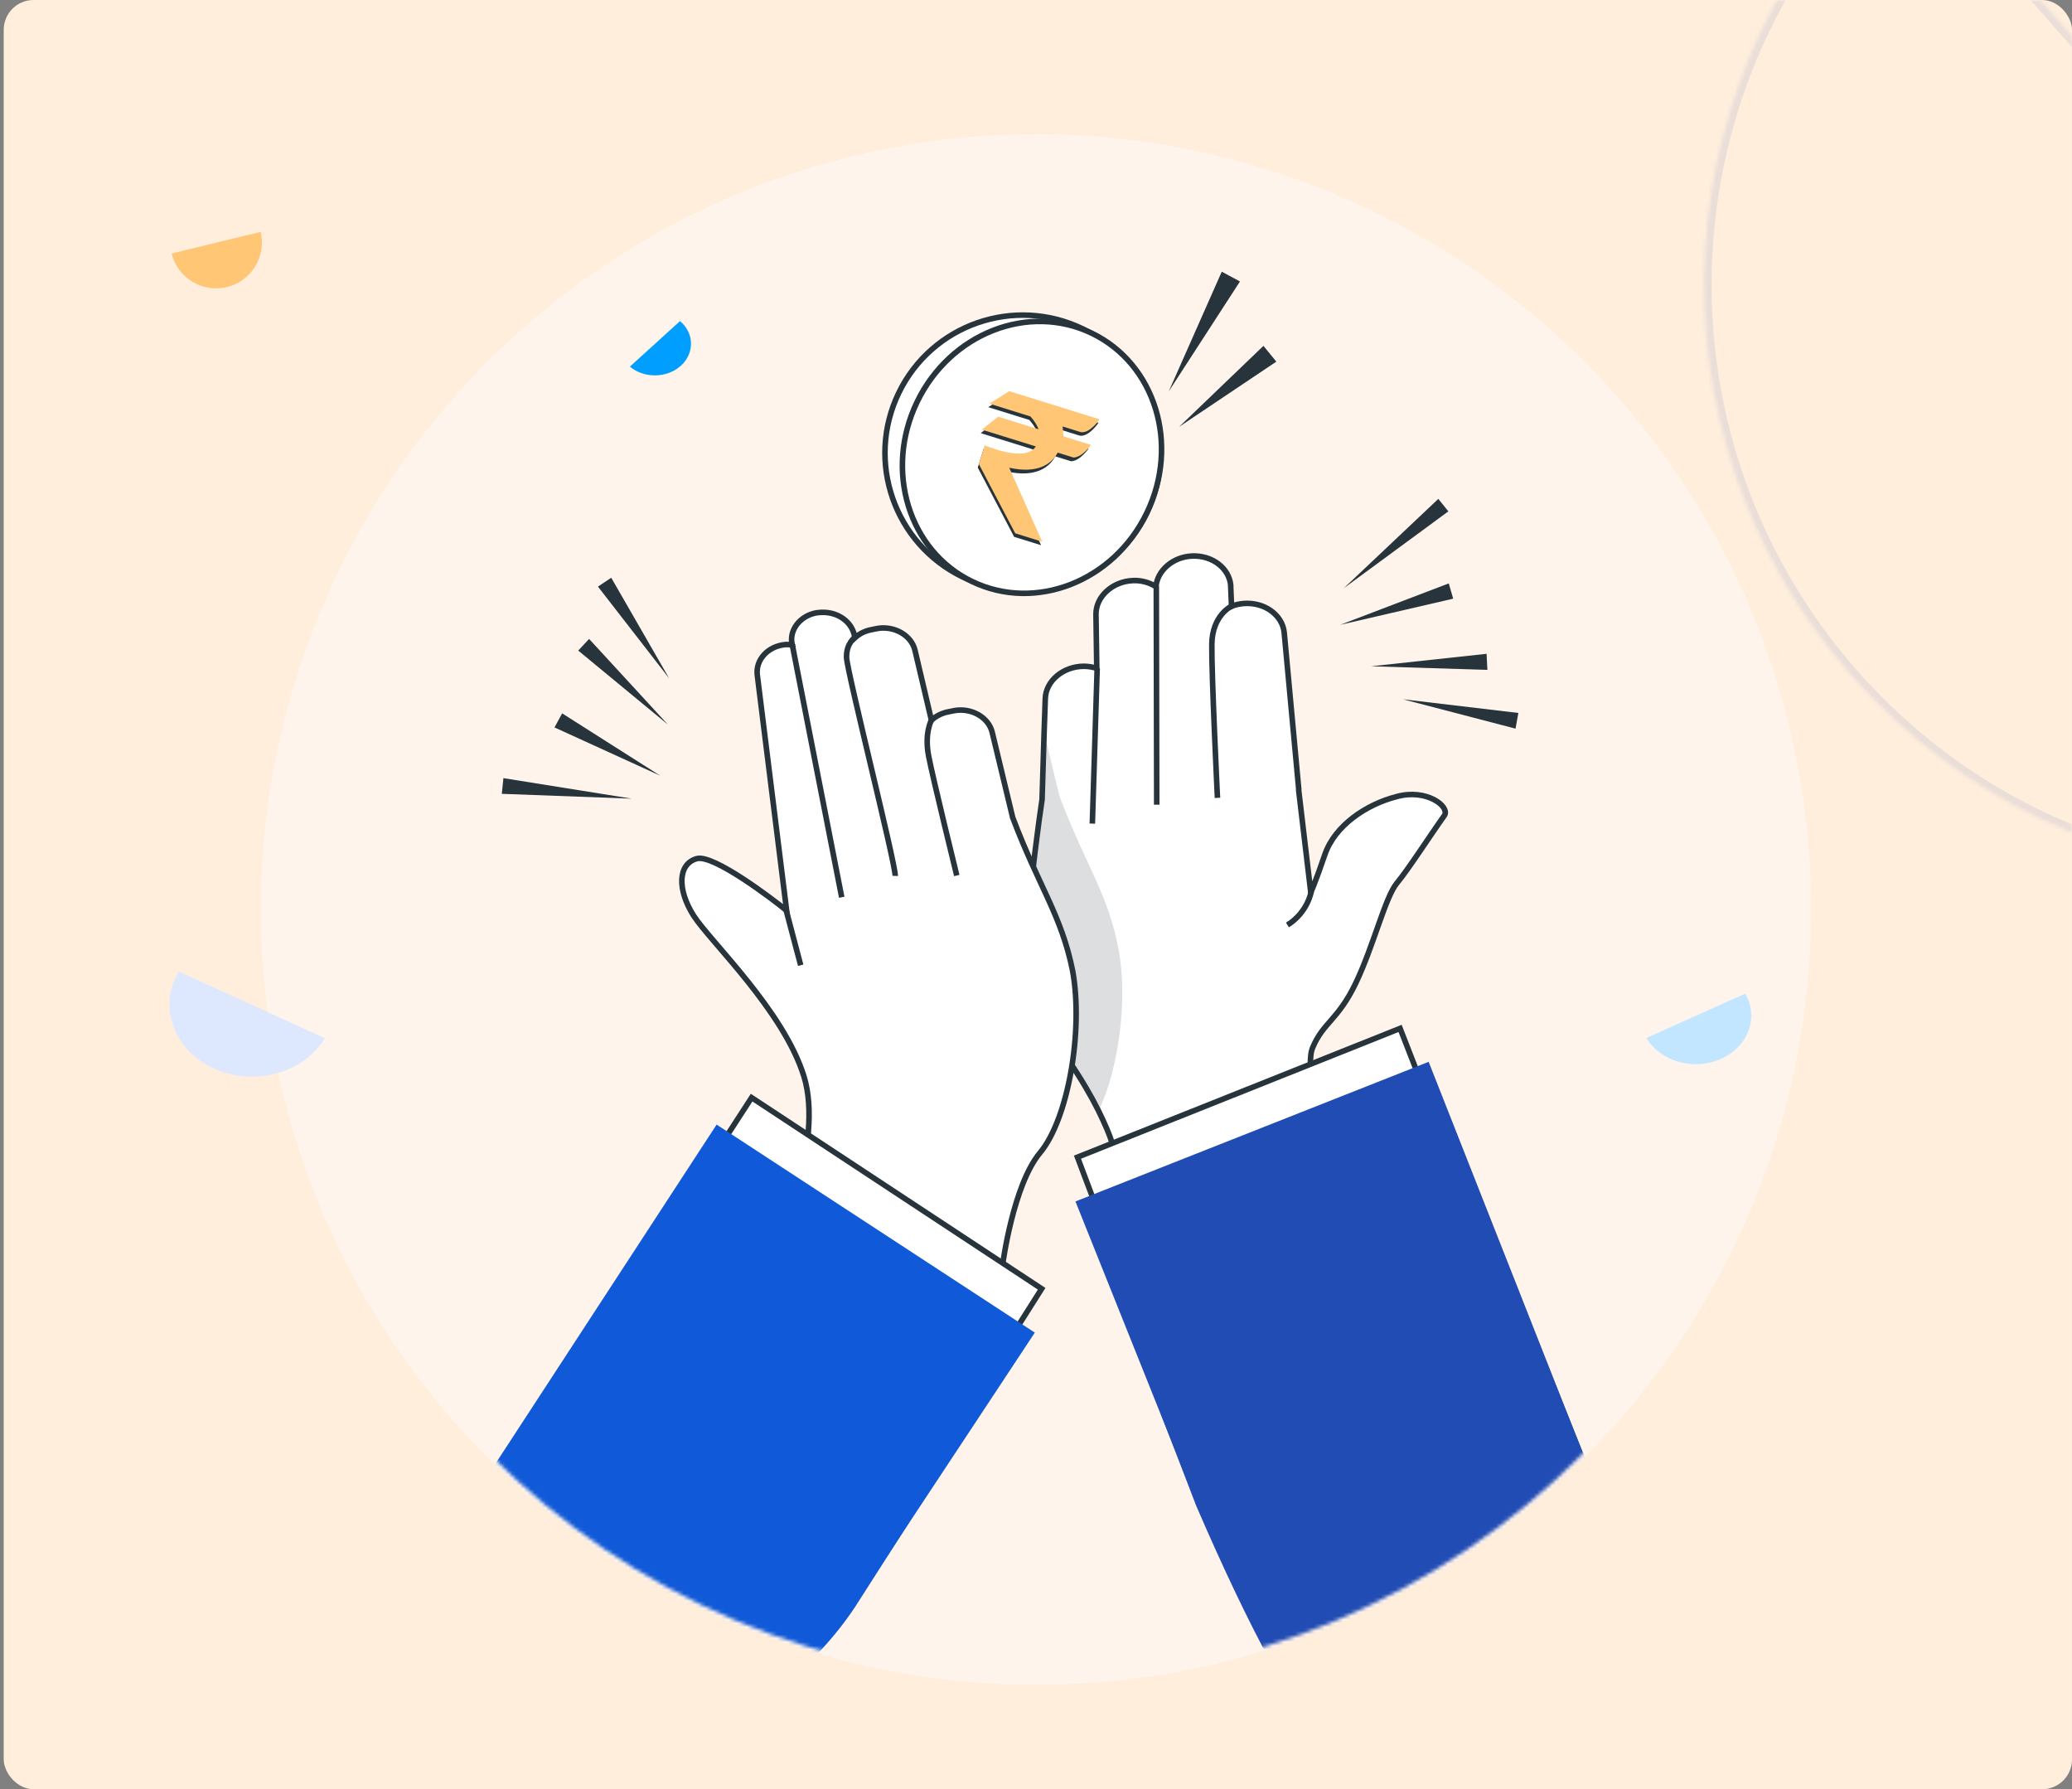 <svg width="556" height="480" viewBox="0 0 556 480" fill="none" xmlns="http://www.w3.org/2000/svg">
<rect x="0" y="0" width="556" height="480" fill="#808080" stroke="none"/>
<rect x="0.998" width="555" height="480" rx="8" fill="#FFEEDC"/>
<g clip-path="url(#clip0_1073_23824)">
<mask id="mask0_1073_23824" style="mask-type:alpha" maskUnits="userSpaceOnUse" x="0" y="0" width="556" height="480">
<rect x="0.998" width="555" height="480" rx="8" fill="#FFEEDC"/>
</mask>
<g mask="url(#mask0_1073_23824)">
<circle cx="278" cy="244" r="208" fill="#FFF4EB"/>
<mask id="mask1_1073_23824" style="mask-type:alpha" maskUnits="userSpaceOnUse" x="71" y="37" width="414" height="414">
<circle cx="278" cy="244" r="207" fill="#E4EAF0"/>
</mask>
<g mask="url(#mask1_1073_23824)">
<g clip-path="url(#clip1_1073_23824)">
<path d="M387.575 218.792C384.013 223.758 377.968 233.149 374.837 236.927C371.707 240.705 368.576 253.767 363.827 263.698C359.077 273.629 355.083 274.277 352.276 280.97C351.737 282.157 351.629 283.776 351.629 285.504C351.737 288.85 352.708 292.952 353.68 296.622C355.191 302.02 357.026 306.553 357.026 306.553C357.026 306.553 335.976 309.036 319.244 310.224C308.126 311.087 298.95 311.303 299.058 310.008C299.058 309.252 298.842 308.065 298.411 306.661C297.763 304.394 296.468 301.48 294.74 297.918C292.797 294.031 290.099 289.39 286.644 284.316C278.224 271.686 275.85 253.011 276.281 243.728C276.605 236.172 278.764 220.195 279.628 214.474L280.167 196.879L280.491 187.487C280.599 182.63 285.349 178.744 290.854 178.744C292.042 178.744 293.229 178.959 294.309 179.283L294.093 164.926C293.985 160.069 298.519 155.967 304.024 155.751C306.291 155.643 308.45 156.29 310.177 157.37C310.609 152.944 314.819 149.382 319.892 149.166C325.29 148.95 329.823 152.404 330.255 157.046C330.255 157.154 330.255 157.37 330.255 157.478L330.471 162.659C331.443 162.228 332.63 162.012 333.709 161.904C336.516 161.688 339.107 162.444 341.05 163.847C342.993 165.25 344.396 167.301 344.612 169.784L348.498 211.668C348.498 211.776 348.498 211.883 348.498 212.099L351.737 239.41C351.737 239.41 352.816 237.143 355.515 229.263C358.214 221.383 366.741 215.77 374.729 213.719C382.826 211.452 389.194 216.417 387.575 218.792Z" fill="white" stroke="#27343C" stroke-width="1.491" stroke-miterlimit="10"/>
<path d="M351.844 239.194C351.844 239.194 350.98 244.699 345.475 248.154" stroke="#27343C" stroke-width="1.491" stroke-miterlimit="10"/>
<path d="M330.579 162.552C330.579 162.552 325.29 164.927 325.182 172.807C325.074 180.795 326.693 214.043 326.693 214.043" stroke="#27343C" stroke-width="1.491" stroke-miterlimit="10"/>
<path d="M310.284 157.37L310.392 215.877" stroke="#27343C" stroke-width="1.491" stroke-miterlimit="10"/>
<path d="M294.415 179.283L293.12 220.951" stroke="#27343C" stroke-width="1.491" stroke-miterlimit="10"/>
<path d="M431.617 419.25L375.7 275.896L289.126 310.439L315.681 380.929L431.617 419.25Z" fill="white" stroke="#27343C" stroke-width="1.491" stroke-miterlimit="10"/>
<path d="M444.248 439.221L383.365 284.856L288.587 322.314L318.813 397.769L444.248 439.221Z" fill="#214CB4"/>
<path d="M436.26 452.93C391.03 471.173 379.5 539.5 320.972 403.921L311.257 378.662L392.973 345.522C399.558 342.823 407.114 346.062 409.813 352.646L443.493 436.09C446.191 442.675 442.953 450.231 436.26 452.93Z" fill="#214CB4"/>
<g opacity="0.4">
<path opacity="0.4" d="M300.138 254.631C297.331 239.626 291.286 232.178 284.27 213.503L280.276 196.879L279.736 214.474C278.98 220.196 276.713 236.28 276.39 243.728C275.958 253.012 278.333 271.686 286.752 284.316C290.099 289.39 292.798 294.032 294.849 297.918C300.138 286.907 302.729 268.124 300.138 254.631Z" fill="#27343C"/>
</g>
<path d="M271.748 219.332C271.748 219.224 271.64 219.332 271.748 219.332L266.242 196.447C265.271 192.453 260.737 189.862 256.203 190.618L254.584 190.942C252.749 191.266 251.13 192.129 249.942 193.209L245.516 174.426C244.545 170.432 240.011 167.841 235.477 168.597L233.858 168.921C232.131 169.244 230.62 170 229.432 171.079L229.216 170.216C228.353 166.762 225.006 164.387 221.12 164.279C220.473 164.279 219.825 164.279 219.177 164.387C214.643 165.142 211.621 169.136 212.592 173.023C212.377 173.023 212.053 173.023 211.837 172.915C211.513 172.915 211.081 172.915 210.757 172.915C206.116 173.346 202.769 176.909 203.201 181.011L211.081 244.268C207.087 241.029 191.435 229.155 187.009 230.343C181.827 231.746 181.719 238.763 186.145 245.671C190.571 252.58 210.218 271.039 215.723 288.742C221.228 306.446 208.49 335.591 208.49 335.591L269.049 339.262C269.049 339.262 271.856 317.888 279.088 309.252C286.644 300.185 290.746 276.544 287.832 260.46C284.809 245.455 278.764 237.899 271.748 219.332Z" fill="white" stroke="#27343C" stroke-width="1.491" stroke-miterlimit="10"/>
<path d="M210.973 244.268L214.859 258.948" stroke="#27343C" stroke-width="1.491" stroke-miterlimit="10"/>
<path d="M212.592 172.915L225.87 240.706" stroke="#27343C" stroke-width="1.491" stroke-miterlimit="10"/>
<path d="M229.433 170.972C229.433 170.972 227.058 172.591 227.166 176.369C227.274 180.147 240.336 231.746 240.228 234.985" stroke="#27343C" stroke-width="1.491" stroke-miterlimit="10"/>
<path d="M249.941 193.208C249.941 193.208 247.998 196.663 249.186 202.816C250.373 208.969 256.742 234.876 256.742 234.876" stroke="#27343C" stroke-width="1.491" stroke-miterlimit="10"/>
<path d="M118.03 423.46L201.689 294.463L279.519 345.738L239.255 409.319L118.03 423.46Z" fill="white" stroke="#27343C" stroke-width="1.491" stroke-miterlimit="10"/>
<path d="M101.731 440.516L192.299 301.696L277.685 357.505L232.887 425.296L101.731 440.516Z" fill="#1059D8"/>
<path d="M106.589 455.954C147.177 482.941 202.446 471.714 229.433 431.126L244.006 408.349L170.709 359.449C164.772 355.455 156.676 357.182 152.79 363.119L103.026 437.927C99.032 443.864 100.759 451.96 106.589 455.954Z" fill="#1059D8"/>
<path d="M135.086 208.753L169.522 214.258L134.655 212.963L135.086 208.753Z" fill="#27343C"/>
<path d="M150.846 191.373L177.185 208.105L148.795 195.152L150.846 191.373Z" fill="#27343C"/>
<path d="M158.08 171.403L179.238 194.396L155.166 174.534L158.08 171.403Z" fill="#27343C"/>
<path d="M164.017 154.995L179.562 181.982L160.455 157.37L164.017 154.995Z" fill="#27343C"/>
<path d="M388.657 137.184L360.59 157.802L385.958 133.837L388.657 137.184Z" fill="#27343C"/>
<path d="M389.95 160.608L359.616 167.625L388.762 156.506L389.95 160.608Z" fill="#27343C"/>
<path d="M399.126 179.715L367.929 178.743L398.91 175.397L399.126 179.715Z" fill="#27343C"/>
<path d="M406.68 195.475L376.455 187.595L407.436 191.265L406.68 195.475Z" fill="#27343C"/>
</g>
</g>
<path fill-rule="evenodd" clip-rule="evenodd" d="M48.045 260.477C48.033 260.495 48.022 260.514 48.011 260.533C47.999 260.552 47.988 260.571 47.977 260.59L48.045 260.477ZM47.967 260.607C42.37 270.058 46.56 281.696 57.356 286.634C68.152 291.572 81.476 287.946 87.165 278.537L47.967 260.607Z" fill="#DDE8FF"/>
<path d="M332.732 75.511L313.628 104.986L327.845 72.883L332.732 75.511Z" fill="#27343C"/>
<path d="M342.492 97.016L316.395 114.513L339.032 92.784L342.492 97.016Z" fill="#27343C"/>
<circle cx="274.45" cy="121.514" r="36.972" transform="rotate(25.753 274.45 121.514)" fill="white" stroke="#27343C" stroke-width="1.491"/>
<path d="M307.75 137.577C298.855 156.017 277.837 164.196 260.857 156.005C243.878 147.814 237.197 126.273 246.092 107.833C254.987 89.394 276.005 81.214 292.985 89.405C309.965 97.596 316.646 119.138 307.75 137.577Z" fill="white" stroke="#27343C" stroke-width="1.491"/>
<path d="M284.851 115.352L289.73 116.87C292.188 117.29 294.769 113.433 294.769 113.433L270.535 105.89L265.18 109.23L276.196 112.658C276.196 112.658 277.633 114.141 278.402 116.107L267.544 112.727L263.183 116.203L277.66 120.709C277.405 120.974 277.356 121.132 277.101 121.398C273.673 124.646 263.945 120.41 263.945 120.41L262.377 125.446L272.132 144.017L279.371 146.27L270.165 126.489C277.758 128.161 281.51 125.532 283.168 122.423L287.417 123.745C289.865 123.644 292.093 120.368 292.093 120.368L284.697 118.066C285.029 116.443 284.851 115.352 284.851 115.352Z" fill="#27343C"/>
<path d="M285.145 114.408L290.024 115.926C292.482 116.346 295.064 112.489 295.064 112.489L270.829 104.946L265.475 108.286L276.49 111.714C276.49 111.714 277.927 113.197 278.697 115.163L267.838 111.783L263.477 115.259L277.955 119.765C277.699 120.03 277.65 120.188 277.395 120.454C273.967 123.702 264.239 119.466 264.239 119.466L262.672 124.502L272.427 143.073L279.665 145.326L270.823 125.485C278.415 127.158 282.168 124.528 283.826 121.42L288.075 122.742C290.523 122.641 292.751 119.364 292.751 119.364L285.355 117.062C285.275 115.656 285.145 114.408 285.145 114.408Z" fill="#FFC676"/>
<path fill-rule="evenodd" clip-rule="evenodd" d="M441.805 278.458L468.313 266.564C472.027 272.955 469.134 280.774 461.833 284.05C454.531 287.326 445.579 284.822 441.805 278.458ZM468.27 266.489L468.299 266.539C468.294 266.531 468.289 266.523 468.285 266.514C468.28 266.506 468.275 266.497 468.27 266.489Z" fill="#C2E6FF"/>
<path fill-rule="evenodd" clip-rule="evenodd" d="M182.402 86.068L182.482 86.136L169.024 98.358C172.886 101.581 179.006 101.471 182.713 98.105C186.429 94.73 186.313 89.36 182.453 86.111C182.436 86.097 182.419 86.082 182.402 86.068Z" fill="#009EFF"/>
<mask id="path-39-inside-1_1073_23824" fill="white">
<path fill-rule="evenodd" clip-rule="evenodd" d="M511.489 -43.01C511.278 -42.825 511.066 -42.639 510.855 -42.453C445.212 15.593 439.053 115.863 497.098 181.506C554.995 246.981 654.899 253.277 720.55 195.71L510.351 -42.004L511.489 -43.01Z"/>
</mask>
<path d="M511.489 -43.01L512.814 -41.512L510.172 -44.515L511.489 -43.01ZM720.55 195.71L721.869 197.213L723.379 195.889L722.049 194.385L720.55 195.71ZM510.351 -42.004L509.026 -43.502L507.528 -42.177L508.853 -40.679L510.351 -42.004ZM512.18 -40.955C512.389 -41.139 512.597 -41.322 512.806 -41.505L510.172 -44.515C509.958 -44.328 509.744 -44.14 509.531 -43.951L512.18 -40.955ZM498.597 180.181C441.283 115.365 447.364 16.359 512.18 -40.955L509.531 -43.951C443.06 14.826 436.823 116.36 495.6 182.831L498.597 180.181ZM719.232 194.206C654.408 251.047 555.763 244.831 498.597 180.181L495.6 182.831C554.226 249.131 655.389 255.506 721.869 197.213L719.232 194.206ZM722.049 194.385L511.849 -43.329L508.853 -40.679L719.052 197.034L722.049 194.385ZM511.676 -40.505L512.814 -41.512L510.164 -44.508L509.026 -43.502L511.676 -40.505Z" fill="#214CB4" fill-opacity="0.1" mask="url(#path-39-inside-1_1073_23824)"/>
<path fill-rule="evenodd" clip-rule="evenodd" d="M45.994 67.778C46.007 67.837 46.021 67.896 46.035 67.955C47.638 74.555 54.287 78.607 60.887 77.005C67.47 75.407 71.518 68.788 69.95 62.205L46.049 68.005L45.994 67.778Z" fill="#FFC676"/>
</g>
</g>
<defs>
<clipPath id="clip0_1073_23824">
<rect width="555" height="480" fill="white" transform="translate(0.998)"/>
</clipPath>
<clipPath id="clip1_1073_23824">
<rect width="343.597" height="336.472" fill="white" transform="translate(100.867 133.837)"/>
</clipPath>
</defs>
</svg>

